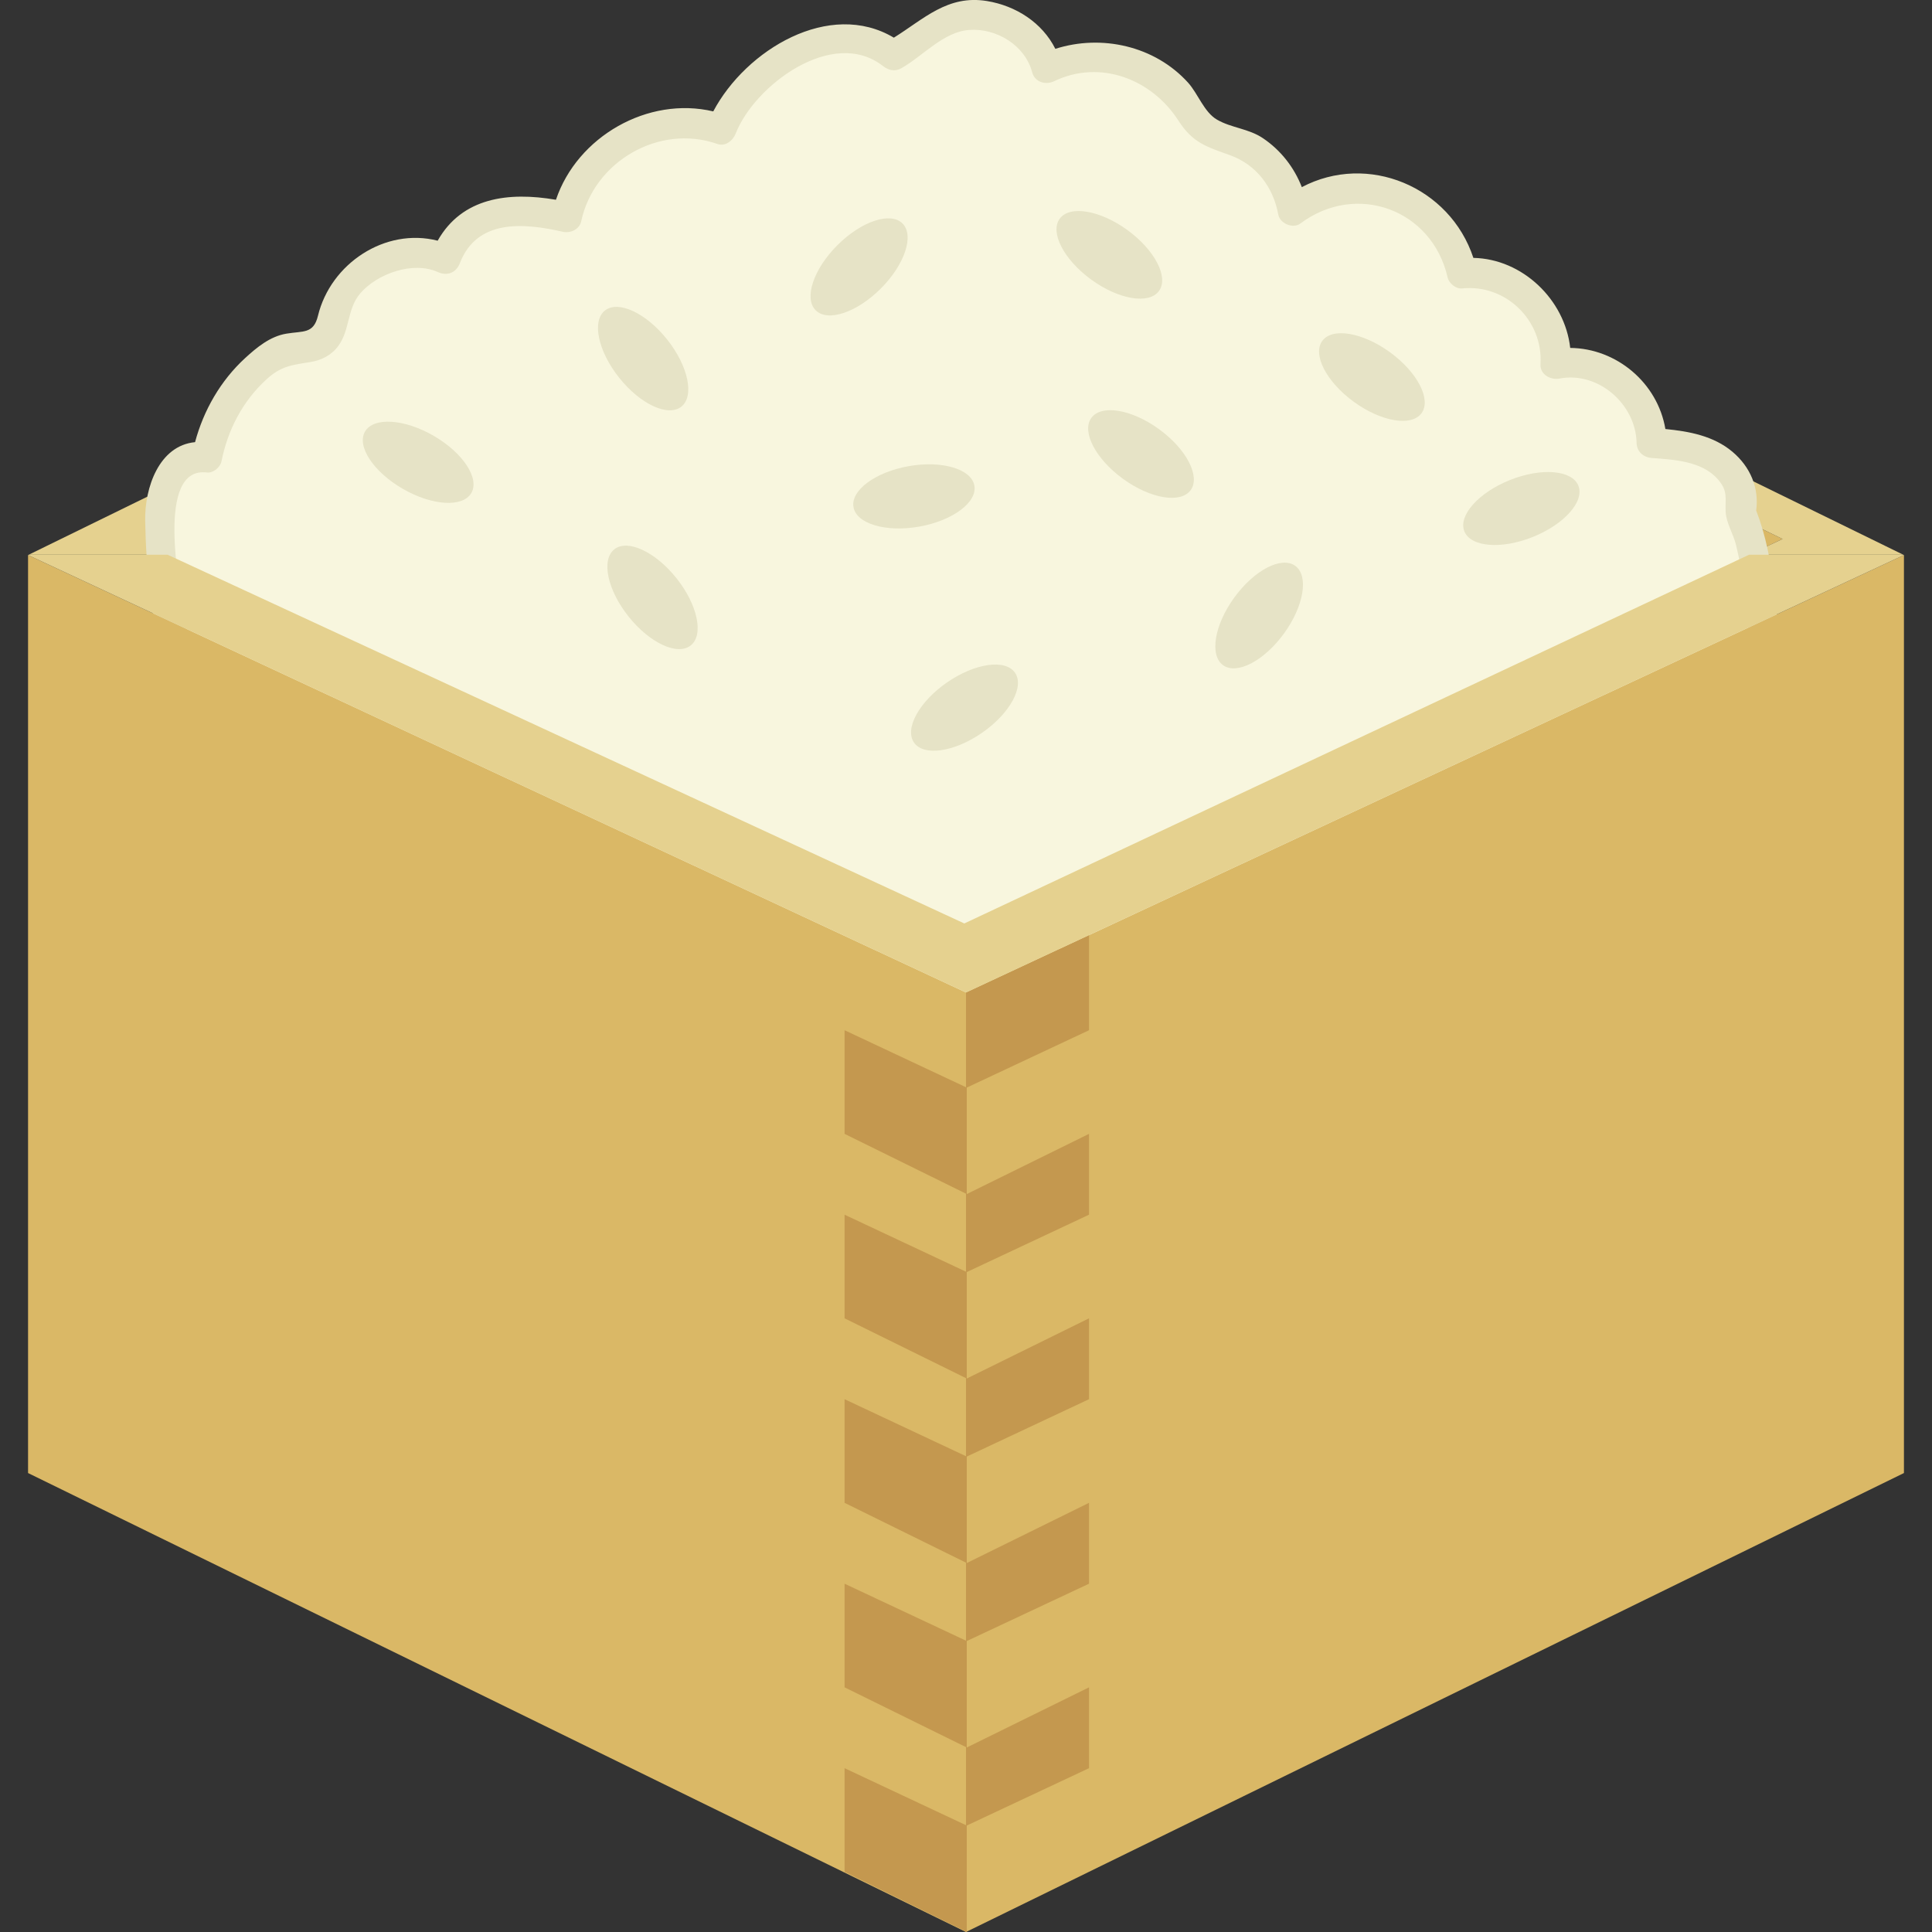 <?xml version="1.0" encoding="UTF-8"?>
<svg id="_レイヤー_1" data-name="レイヤー_1" xmlns="http://www.w3.org/2000/svg" width="500" height="500" viewBox="0 0 500 500">
  <rect x="0" y="0" width="500" height="500" fill="#333333" stroke="none"/>
  <defs>
    <style>
      .cls-1 {
        fill: #dab866;
      }

      .cls-2 {
        fill: none;
      }

      .cls-3 {
        fill: #c4984f;
      }

      .cls-4 {
        fill: #e6e3c6;
      }

      .cls-5 {
        fill: #f8f6de;
      }

      .cls-6 {
        fill: #e5d18f;
      }
    </style>
  </defs>
  <polygon class="cls-1" points="250.46 37.02 38.67 141.38 249.56 238.99 461.33 139.49 250.46 37.02"/>
  <polygon class="cls-6" points="250 24.87 219.01 40.03 7.44 143.56 43.37 143.56 38.67 141.38 250.46 37.02 461.33 139.49 452.66 143.56 492.56 143.56 316.12 57.22 250 24.87"/>
  <g>
    <g>
      <path class="cls-5" d="M257.14,348.72c-25.41.68-50.9-1.5-75.83-6.49-14.28-2.86-28.57-6.71-41.21-14.01-22.11-12.78-37.18-34.84-50.93-56.51-6.27-9.89-12.51-20.03-15.66-31.33-2.78-9.97-3.09-20.62-6.91-30.24-3.9-9.81-11.19-17.86-15.91-27.3-6.76-13.49-7.94-29.03-9-44.11-.32-4.6-.62-9.4,1.15-13.65,1.76-4.25,6.26-7.73,10.71-6.69,1.97-10.96,8.59-20.98,17.85-27.01,4.24-2.76,8.52.21,12.23-3.24,4.22-3.93,0-10.55,10.99-18.69,4.63-3.44,15.59-5.13,20.65-2.4,4.8-13.65,17.45-14.14,31.41-10.82,3.19-17.32,23.69-28.97,39.99-22.73,6.07-16.73,31.04-30.56,44.6-19.17,7.48-3.91,12.2-10.78,20.62-10.53,8.42.25,17.26,5.53,19,13.85,12.33-6.38,29.12-1.76,36.55,10.06,1.27,2.02,2.33,4.25,4.19,5.73,2.18,1.73,5.08,2.11,7.72,2.96,7.88,2.51,14.05,9.83,15.25,18.09,7.3-5.85,17.68-7.54,26.43-4.29,8.75,3.25,15.58,11.32,17.39,20.56,12.75-1.91,25.55,10.51,24.18,23.46,11.99-2.83,25.16,7.96,24.87,20.41,5.59.41,11.4.89,16.26,3.71,4.86,2.83,8.45,8.74,6.79,14.15,3.04,6.6,3.85,13.99,4.61,21.23,2.32,21.9,4.63,43.8,6.95,65.71.89,8.38,1.77,16.86.67,25.22-.94,7.13-3.33,14.03-6.65,20.39-10.37,19.92-29.47,34.1-50.13,42.51-20.66,8.41-42.99,11.62-65.12,14.16-10.72,1.23-21.61,2.37-31.61,6.45-18,7.34-34.94,24.22-53.59,18.79"/>
      <path class="cls-4" d="M465.95,219.42c-1.61-15.33-3.24-30.66-4.86-45.99-1.44-13.66-1.56-28.37-6.59-41.31.79-5.85-1.52-11.31-6.14-15.2-4.88-4.11-11.16-5.28-17.36-5.89-2.01-11.94-12.64-20.88-24.63-20.99-1.39-12.5-12.36-23.05-25.06-23.3-6.08-18.46-27.36-27.31-44.4-18.31-1.98-5.11-5.45-9.56-10.07-12.67-3.71-2.5-8.16-2.64-11.87-4.79-3.35-1.93-4.92-6.72-7.48-9.56-8.63-9.55-22.42-12.59-34.37-8.77-3.37-6.74-10.16-11.15-17.74-12.38-10.14-1.64-16.27,4.64-24.05,9.49-16.63-9.92-38.27,3.1-46.74,19.08-16.87-4-35.21,6.51-40.71,22.87-12.29-2.11-24.29-.6-30.61,10.59-13.57-3.47-27.71,5.92-30.98,19.43-1.15,4.76-3.83,3.89-8.23,4.64-4.17.71-7.59,3.53-10.64,6.33-6.33,5.82-10.73,13.48-12.94,21.74-9.32.89-13.06,11.79-12.91,20.32.23,12.61,1.55,26.07,5.11,38.19,3.5,11.89,10.75,21.13,16.85,31.68,6.64,11.49,6.73,24.31,10.22,36.79,3.43,12.24,10.24,23.14,17.01,33.77,6.31,9.9,12.85,19.68,20.26,28.79,15.34,18.86,34.24,31.84,57.74,38.37,29.77,8.28,61.57,10.98,92.37,10.26,1.1-.03,1.94-.43,2.55-1.03,20.09,1.98,36.05-14.96,54.34-21.08,12.47-4.17,25.93-4.68,38.87-6.39,12.4-1.64,24.77-3.68,36.84-7.01,21.33-5.87,42.1-16.09,57.24-32.57,7.31-7.95,13.19-17.23,16.74-27.45,4.29-12.31,3.56-24.91,2.22-37.66ZM453.6,261.31c-9.97,20.63-29.64,35.03-50.57,43.22-23.89,9.36-49.18,11.15-74.31,14.78-13.37,1.93-24.74,6.46-36.37,13.17-10.81,6.23-22.69,14.05-35.69,10.71-1.93-.49-3.4.4-4.19,1.72-23.53.25-47.03-1.81-70.12-6.43-22.93-4.59-43.59-12.5-60.3-29.36-14.99-15.12-27.4-34.15-37.58-52.79-5.64-10.33-8.2-20.76-10.26-32.24-1.99-11.08-5.73-20.3-11.88-29.7-7.27-11.12-12.52-21.75-14.67-35.01-1.18-7.28-7.5-38.77,5.9-37.1,1.57.2,3.45-1.34,3.75-2.86,1.64-8.16,5.45-15.55,11.63-21.22,3.82-3.51,6.63-3.73,11.36-4.5,2.94-.48,5.53-1.79,7.3-4.24,2.98-4.11,2.2-9.49,5.62-13.52,4.31-5.07,13.66-8.46,20.09-5.53,2.45,1.11,4.75.18,5.71-2.32,4.44-11.49,16.57-10.4,26.62-8.11,1.96.45,4.33-.59,4.78-2.72,3.29-15.47,20.2-25.28,35.21-20.01,2.13.75,4.06-.87,4.78-2.72,4.87-12.43,25.09-27.6,38.09-17.45,1.41,1.1,3.07,1.53,4.71.61,5.6-3.14,10.91-9.44,17.58-9.94,7.1-.53,14.49,3.98,16.33,10.94.68,2.59,3.5,3.39,5.71,2.32,11.96-5.74,25.3-.48,32.15,10.21,3.67,5.72,7.18,6.73,13.31,8.93,6.89,2.48,11.23,8.3,12.53,15.38.42,2.3,3.79,3.76,5.71,2.32,14.45-10.83,34.09-3.69,38.11,13.94.34,1.51,2.13,3.03,3.75,2.86,11.28-1.19,21,8.27,20.29,19.57-.17,2.71,2.61,4.19,4.92,3.75,10.06-1.92,19.75,6.65,19.95,16.66.04,2.22,1.75,3.73,3.89,3.89,5.78.44,13,.79,17.12,5.5,2.74,3.13,1.87,4.87,2.04,8.47.13,2.81,1.99,5.71,2.67,8.5,3.25,13.26,3.51,27.65,4.95,41.2,1.42,13.46,2.91,26.91,4.26,40.38,1.36,13.49,1.11,26.3-4.9,38.75Z"/>
    </g>
    <ellipse class="cls-4" cx="108.22" cy="119.64" rx="7.94" ry="15.89" transform="translate(-49.5 153.54) rotate(-60)"/>
    <ellipse class="cls-4" cx="168.87" cy="154.62" rx="7.94" ry="15.89" transform="translate(-59.54 138.72) rotate(-38.5)"/>
    <ellipse class="cls-4" cx="325.87" cy="159.31" rx="15.89" ry="7.94" transform="translate(5.35 329.12) rotate(-53.97)"/>
    <ellipse class="cls-4" cx="166.44" cy="92.81" rx="7.94" ry="15.89" transform="translate(-21.59 123.78) rotate(-38.5)"/>
    <ellipse class="cls-4" cx="236.53" cy="128.45" rx="15.89" ry="7.94" transform="translate(-18.85 43.44) rotate(-10.09)"/>
    <ellipse class="cls-4" cx="222.33" cy="69.07" rx="15.89" ry="7.94" transform="translate(16.28 177.44) rotate(-45)"/>
    <ellipse class="cls-4" cx="295.31" cy="117.52" rx="7.94" ry="15.89" transform="translate(26.55 287.19) rotate(-53.97)"/>
    <ellipse class="cls-4" cx="249.61" cy="183.13" rx="15.89" ry="7.94" transform="translate(-59.85 174.46) rotate(-34.66)"/>
    <ellipse class="cls-4" cx="287.1" cy="65.97" rx="7.94" ry="15.89" transform="translate(64.87 259.33) rotate(-53.97)"/>
    <ellipse class="cls-4" cx="355.06" cy="97.6" rx="7.94" ry="15.89" transform="translate(67.27 327.31) rotate(-53.97)"/>
    <ellipse class="cls-4" cx="393.73" cy="131.58" rx="15.89" ry="7.94" transform="translate(-20.71 155.65) rotate(-21.8)"/>
  </g>
  <polygon class="cls-2" points="452.66 143.56 43.37 143.56 249.56 238.99 452.66 143.56"/>
  <g>
    <g>
      <polygon class="cls-1" points="281.84 242.01 250 256.86 7.26 143.65 7.26 143.65 7.26 381.22 250 500 281.84 484.42 492.74 381.22 492.74 143.65 492.74 143.65 281.84 242.01"/>
      <g>
        <polygon class="cls-3" points="281.84 266.62 281.84 242.01 250 256.86 250 500 250.2 499.9 250.2 472.45 281.84 457.6 281.84 436.68 250.2 452.25 250.2 424.7 281.84 409.86 281.84 388.93 250.2 404.51 250.2 376.96 281.84 362.11 281.84 341.18 250.2 356.76 250.2 329.21 281.84 314.36 281.84 293.44 250.2 309.02 250.2 281.47 281.84 266.62"/>
        <g>
          <polygon class="cls-3" points="218.57 484.42 250.2 500 250.2 472.45 218.57 457.6 218.57 484.42"/>
          <polygon class="cls-3" points="218.57 436.68 250.2 452.25 250.2 424.7 218.57 409.86 218.57 436.68"/>
          <polygon class="cls-3" points="218.57 388.93 250.2 404.51 250.2 376.96 218.57 362.11 218.57 388.93"/>
          <polygon class="cls-3" points="218.57 341.18 250.2 356.76 250.2 329.21 218.57 314.36 218.57 341.18"/>
          <polygon class="cls-3" points="218.57 293.44 250.2 309.02 250.2 281.47 218.57 266.62 218.57 293.44"/>
        </g>
      </g>
    </g>
    <polygon class="cls-6" points="249.56 238.99 43.37 143.56 7.44 143.56 7.26 143.65 250 256.86 281.84 242.01 492.74 143.65 492.56 143.56 452.66 143.56 249.56 238.99"/>
  </g>
</svg>